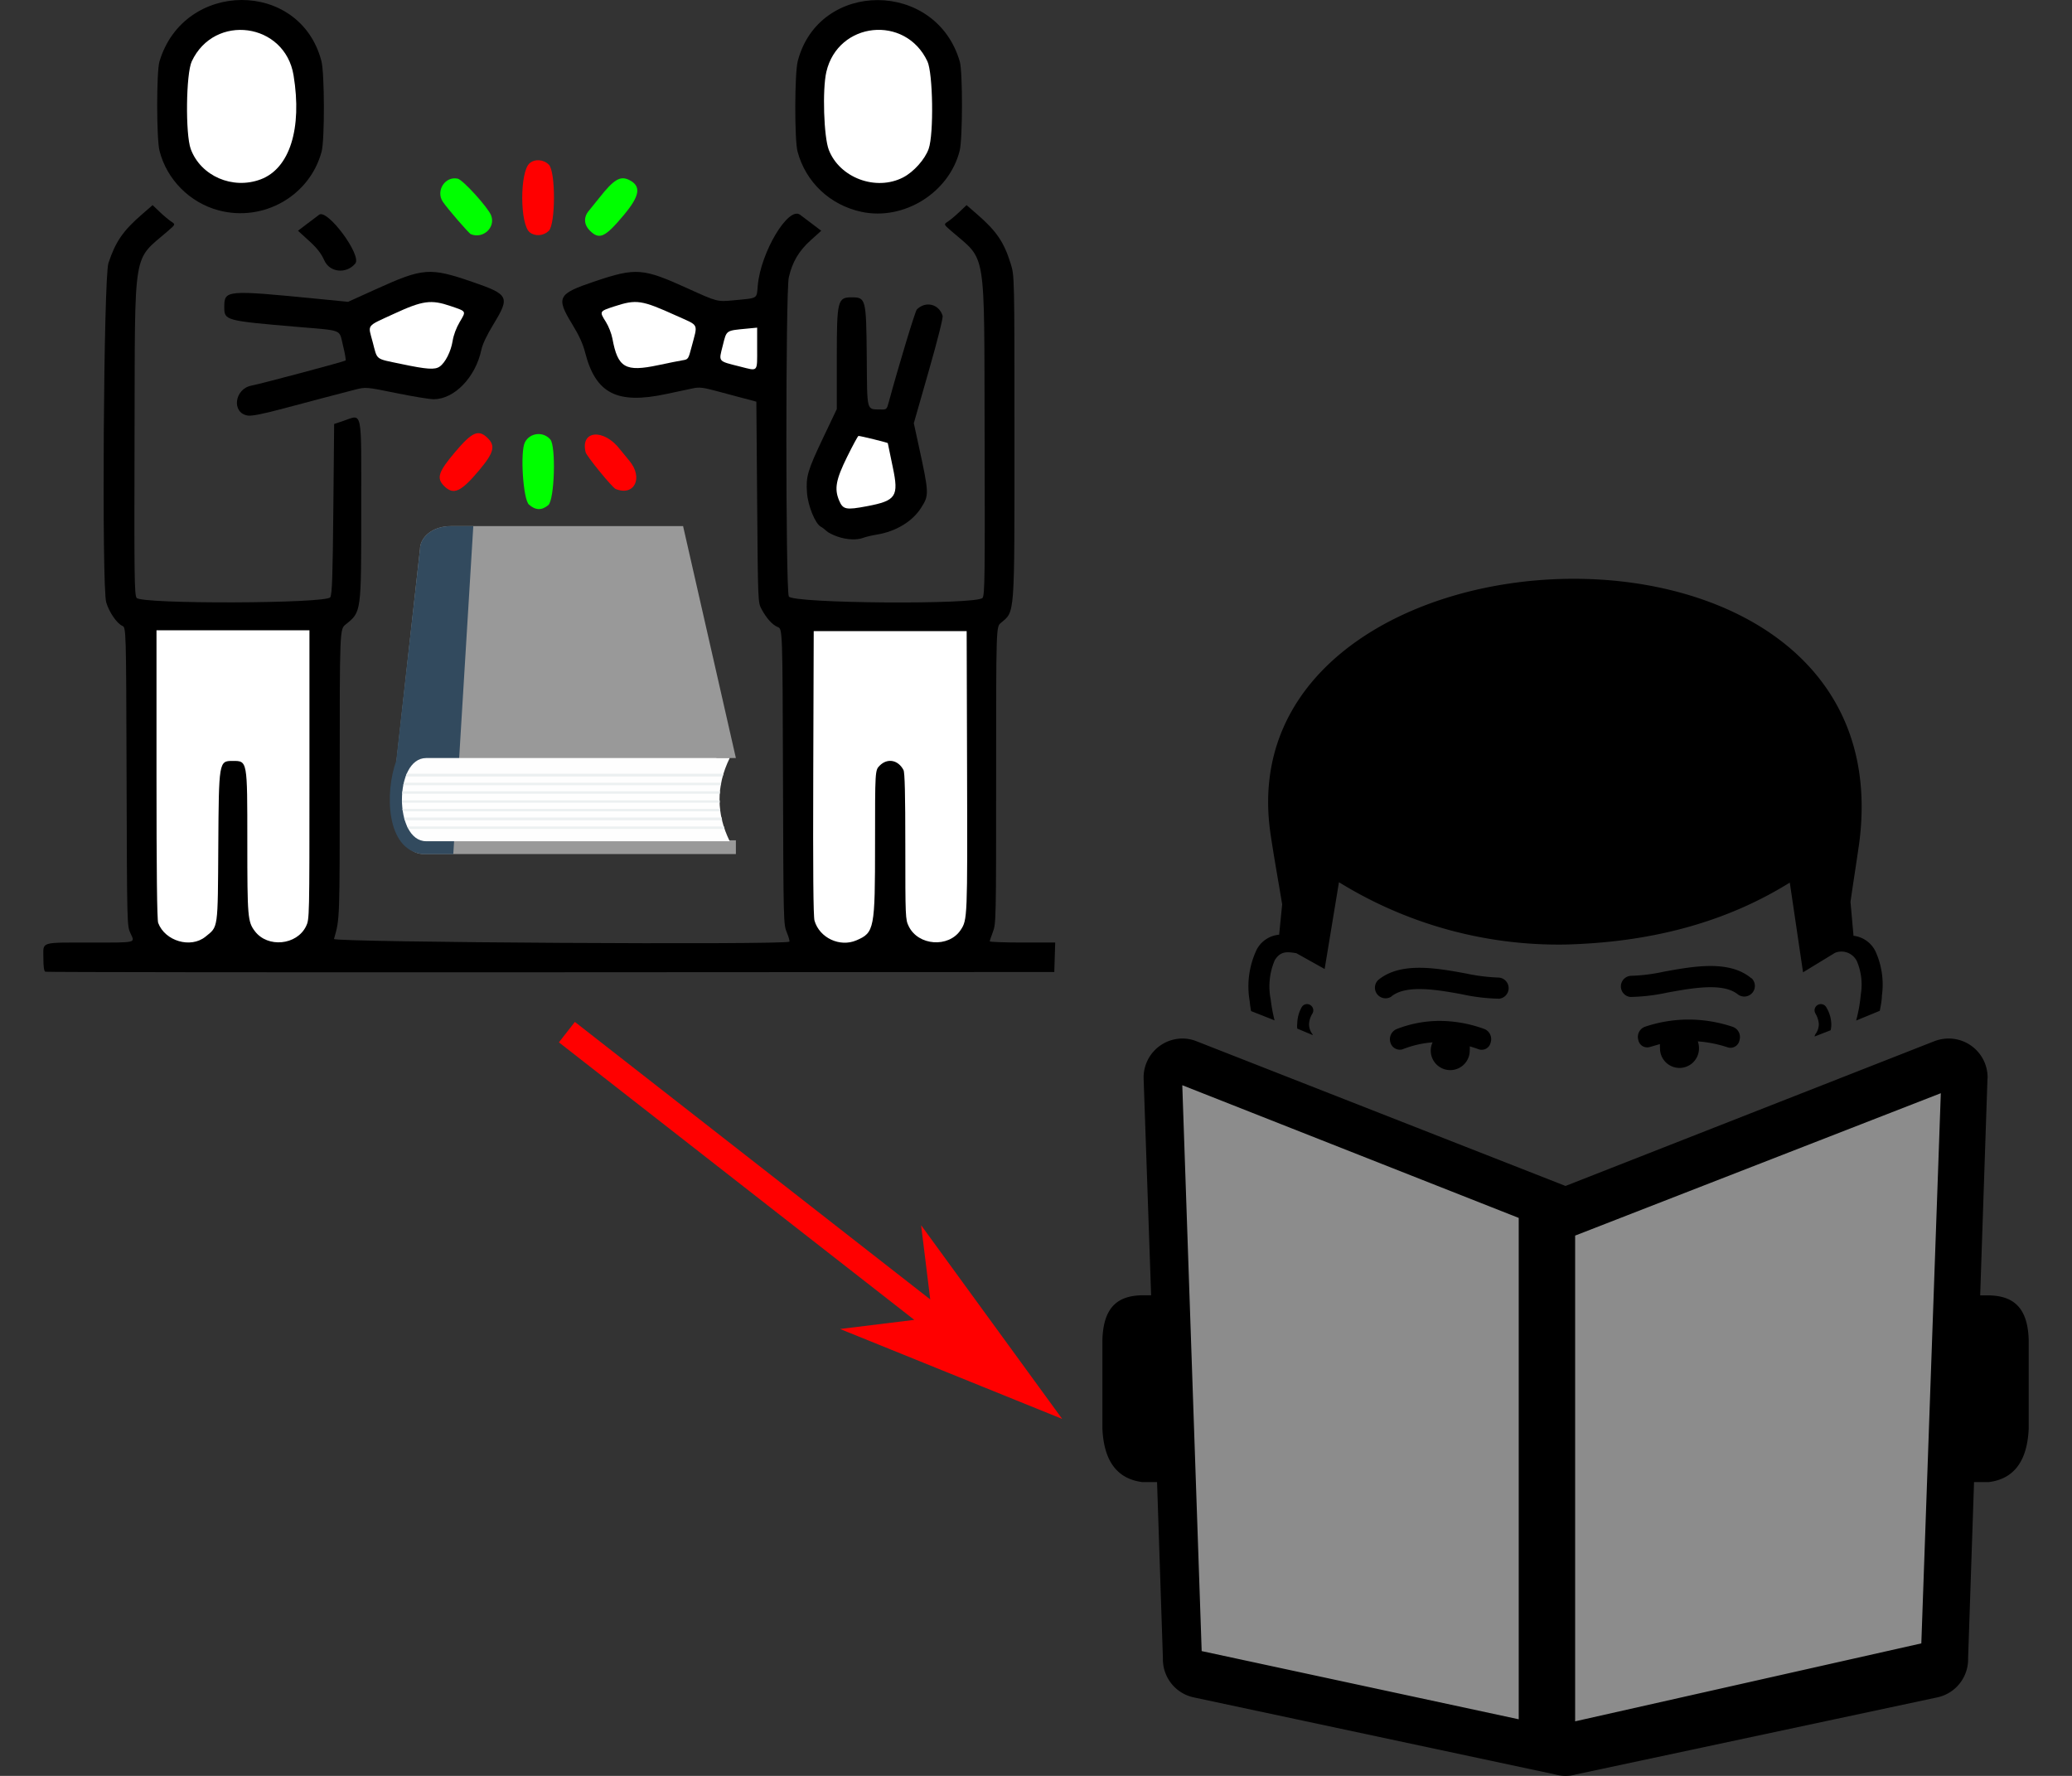 <?xml version="1.0" encoding="UTF-8" standalone="no"?>
<svg
   height="300"
   id="Layer_1"
   version="1.1"
   viewBox="0 0 350 300"
   width="350"
   xml:space="preserve"
   sodipodi:docname="03823.svg"
   inkscape:version="1.3.2 (091e20e, 2023-11-25, custom)"
   inkscape:export-filename="03823.png"
   inkscape:export-xdpi="96"
   inkscape:export-ydpi="96"
   xmlns:inkscape="http://www.inkscape.org/namespaces/inkscape"
   xmlns:sodipodi="http://sodipodi.sourceforge.net/DTD/sodipodi-0.dtd"
   xmlns="http://www.w3.org/2000/svg"
   xmlns:svg="http://www.w3.org/2000/svg"><rect x="0" y="0" width="350" height="300" fill="#333333" stroke="none"/><defs
     id="defs5"><style
       id="style1">.cls-1{fill-rule:evenodd;}</style></defs><sodipodi:namedview
     id="namedview5"
     pagecolor="#ffffff"
     bordercolor="#000000"
     borderopacity="0.25"
     inkscape:showpageshadow="2"
     inkscape:pageopacity="0.0"
     inkscape:pagecheckerboard="0"
     inkscape:deskcolor="#d1d1d1"
     inkscape:zoom="1.2871094"
     inkscape:cx="134.79818"
     inkscape:cy="92.455236"
     inkscape:window-width="1920"
     inkscape:window-height="991"
     inkscape:window-x="-9"
     inkscape:window-y="-9"
     inkscape:window-maximized="1"
     inkscape:current-layer="Layer_1" /><g
     id="g2"><path
       style="opacity:0.866;fill:#999999;fill-opacity:1;stroke:#007400;stroke-width:0.04;-inkscape-stroke:none"
       d="m 199.358,179.371 62.098,25.726 70.083,-25.726 -3.992,102.906 -66.978,14.637 -62.098,-15.081 z"
       id="path25" /><g
       id="g1"><path
         style="fill:#000000;stroke-width:0.202"
         d="m 141.454,90.641 c -0.759,-0.262 -1.586,-0.683 -1.838,-0.935 -0.252,-0.252 -0.683,-0.579 -0.959,-0.726 -0.947,-0.507 -2.17,-3.501 -2.338,-5.724 -0.208,-2.748 0.092,-3.765 2.764,-9.382 l 2.27,-4.771 v -8.651 c 0,-9.713 0.126,-10.224 2.521,-10.224 2.384,0 2.448,0.254 2.536,9.932 0.087,9.677 -0.111,8.943 2.434,9.015 0.894,0.025 0.957,-0.034 1.269,-1.184 1.685,-6.211 4.476,-15.428 4.759,-15.71 1.483,-1.483 3.749,-0.929 4.351,1.063 0.102,0.338 -0.822,4.022 -2.347,9.354 l -2.515,8.796 0.776,3.564 c 1.827,8.395 1.834,8.564 0.432,10.763 -1.447,2.27 -4.247,3.963 -7.411,4.479 -0.856,0.14 -1.897,0.385 -2.314,0.546 -1.098,0.423 -2.809,0.344 -4.39,-0.203 z"
         id="path10" /><path
         style="fill:#000000;stroke-width:0.202"
         d="m 41.852,70.199 c -2.776,-0.425 -2.266,-4.516 0.631,-5.059 1.564,-0.293 15.722,-4.07 15.891,-4.239 0.085,-0.085 -0.113,-1.235 -0.44,-2.556 -0.689,-2.789 0.155,-2.451 -7.816,-3.134 -12.099,-1.037 -12.233,-1.074 -12.233,-3.34 0,-2.889 0.274,-2.912 15.969,-1.371 l 4.947,0.486 4.682,-2.123 c 8.016,-3.635 9.117,-3.717 16.361,-1.222 6.125,2.11 6.325,2.514 3.518,7.124 -1.135,1.865 -1.852,3.379 -2.054,4.34 -0.974,4.618 -4.554,8.329 -8.044,8.339 -0.666,0.002 -3.517,-0.466 -6.336,-1.04 -5.125,-1.044 -5.125,-1.044 -6.997,-0.569 -1.905,0.484 -7.345,1.917 -11.964,3.151 -3.561,0.952 -5.416,1.32 -6.114,1.214 z"
         id="path15" /><path
         style="fill:#000000;stroke-width:0.202"
         d="m 145.525,35.786 c -5.312,-1.134 -9.424,-5.01 -10.804,-10.184 -0.53,-1.987 -0.503,-13.217 0.036,-15.288 3.588,-13.774 23.374,-13.715 27.368,0.083 0.503,1.737 0.489,13.061 -0.019,15.071 -1.79,7.092 -9.428,11.846 -16.582,10.319 z"
         id="path23" /><path
         style="fill:#000000;stroke-width:0.202"
         d="m 7.663,164.16 c -0.231,-0.093 -0.336,-0.835 -0.336,-2.37 0,-2.775 -0.686,-2.557 8.096,-2.562 7.808,-0.004 7.385,0.096 6.614,-1.572 -0.581,-1.257 -0.581,-1.281 -0.656,-26.449 -0.075,-25.191 -0.075,-25.191 -0.731,-25.49 -0.93,-0.424 -2.232,-2.33 -2.707,-3.962 -0.78,-2.683 -0.44,-54.876 0.374,-57.314 1.218,-3.65 2.46,-5.45 5.705,-8.263 l 1.759,-1.524 1.202,1.147 c 0.661,0.631 1.533,1.362 1.938,1.625 0.736,0.478 0.736,0.478 -0.538,1.583 -6.035,5.233 -5.566,2.374 -5.654,34.469 -0.065,23.884 -0.027,26.954 0.343,27.519 0.711,1.085 32.165,0.984 32.723,-0.105 0.307,-0.599 0.405,-3.457 0.514,-15.004 l 0.135,-14.264 1.419,-0.471 c 3.463,-1.149 3.156,-2.606 3.156,15.004 0,17.423 0.031,17.196 -2.62,19.326 -1.013,0.814 -1.013,0.814 -1.013,25.203 0,25.098 0.022,24.466 -0.967,27.934 -0.165,0.577 76.345,1.032 76.92,0.457 0.082,-0.082 -0.11,-0.778 -0.426,-1.547 -0.57,-1.389 -0.575,-1.581 -0.652,-26.333 -0.078,-24.933 -0.078,-24.933 -0.88,-25.266 -0.926,-0.383 -1.909,-1.474 -2.756,-3.057 -0.588,-1.1 -0.594,-1.23 -0.727,-18.063 l -0.135,-16.955 -2.153,-0.572 c -1.184,-0.315 -3.304,-0.881 -4.71,-1.259 -2.093,-0.562 -2.776,-0.641 -3.768,-0.438 -0.666,0.137 -2.725,0.573 -4.575,0.97 -8.327,1.786 -11.939,-0.06 -13.717,-7.011 -0.372,-1.456 -1.014,-2.865 -2.153,-4.73 -2.807,-4.594 -2.512,-5.166 3.76,-7.275 6.981,-2.348 8.141,-2.261 15.701,1.175 5.017,2.28 5.017,2.28 7.778,2.016 4.224,-0.405 3.869,-0.185 4.081,-2.531 0.509,-5.612 5.155,-13.38 7.134,-11.927 0.271,0.199 1.188,0.89 2.037,1.536 l 1.544,1.174 -1.792,1.617 c -1.996,1.802 -3.095,3.667 -3.686,6.261 -0.545,2.39 -0.544,52.602 10e-4,53.893 0.505,1.197 31.956,1.427 32.734,0.239 0.37,-0.564 0.408,-3.635 0.343,-27.519 -0.088,-32.094 0.381,-29.236 -5.654,-34.469 -1.274,-1.105 -1.274,-1.105 -0.538,-1.583 0.405,-0.263 1.277,-0.994 1.938,-1.625 l 1.202,-1.147 1.759,1.524 c 3.311,2.87 4.564,4.713 5.707,8.397 0.627,2.018 0.627,2.018 0.627,29.47 0,30.465 0.095,29.173 -2.301,31.189 -0.794,0.668 -0.794,0.668 -0.794,25.711 0,24.39 -0.014,25.081 -0.538,26.459 -0.296,0.779 -0.538,1.507 -0.538,1.618 -6e-5,0.111 2.487,0.202 5.527,0.202 h 5.527 l -0.077,2.489 -0.077,2.489 -85.045,0.046 c -46.775,0.025 -85.196,-0.015 -85.381,-0.09 z"
         id="path1" /><path
         style="fill:#000000;stroke-width:0.202"
         d="m 36.931,35.535 c -4.878,-1.295 -8.762,-5.21 -9.988,-10.068 -0.515,-2.041 -0.521,-13.349 -0.008,-15.071 4.115,-13.818 23.764,-13.877 27.357,-0.083 0.539,2.071 0.566,13.301 0.036,15.288 C 52.333,33.085 44.515,37.548 36.931,35.535 Z"
         id="path21" /><g
         id="g5"
         transform="matrix(0.202,0,0,0.202,43.383,64.862)"><path
           d="m 162.709,118.858 h 193.736 l 44.16,193.987 h -16.308 l -0.399,68.771 h 16.707 v 11.528 H 138.449 c -25.064,-1.989 -22.68,-46.107 -23.872,-58.038 l 21.887,-197.172 c 0,-8.742 9.14,-19.076 26.245,-19.076 z"
           style="clip-rule:evenodd;fill:#999999;fill-rule:evenodd"
           id="path2" /><path
           d="m 162.709,118.858 h 18.313 L 164.3,393.146 h -25.851 c -30.628,-3.583 -31.422,-51.679 -21.886,-77.916 l 19.9,-177.294 c 0.001,-8.744 9.141,-19.078 26.246,-19.078 z"
           style="clip-rule:evenodd;fill:#324a5e;fill-rule:evenodd"
           id="path3" /><path
           d="M 141.632,312.846 H 395.44 c -11.542,23.453 -11.143,46.904 0,69.564 H 141.632 c -27.055,0 -27.055,-69.564 0,-69.564 z"
           style="clip-rule:evenodd;fill:#fefefe;fill-rule:evenodd"
           id="path4" /><path
           d="m 125.321,325.969 h 264.951 c -0.398,0.789 -0.398,1.587 -0.794,2.383 H 124.527 c 0.399,-0.796 0.399,-1.594 0.794,-2.383 z m 262.965,7.552 c 0,0.793 0,1.191 -0.398,1.984 H 122.542 c 0,-0.793 0.395,-1.191 0.395,-1.984 z m -0.797,7.157 c -0.396,0.789 -0.396,1.586 -0.396,1.98 H 121.35 c 0.395,-0.395 0.395,-1.191 0.395,-1.98 z m -0.395,7.551 c 0,0.395 0,1.191 0,1.985 H 121.35 c 0,-0.794 0,-1.591 0,-1.985 z m 0.395,7.154 c 0,0.793 0,1.59 0,1.984 H 122.143 c 0,-0.395 -0.398,-1.191 -0.398,-1.984 z m 1.193,7.153 c 0,0.797 0.398,1.595 0.398,2.383 H 123.734 c -0.399,-0.788 -0.399,-1.586 -0.399,-2.383 z m 1.989,7.556 c 0,0.793 0.396,1.191 0.396,1.984 H 127.312 c -0.399,-0.394 -0.798,-0.793 -1.192,-1.191 -0.399,-0.395 -0.399,-0.793 -0.399,-0.793 z"
           style="clip-rule:evenodd;fill:#ecf0f1;fill-rule:evenodd"
           id="path5" /></g><path
         style="fill:#ffffff;stroke-width:0.202"
         d="m 152.551,29.972 c 1.79,-0.921 3.704,-3.066 4.325,-4.849 0.874,-2.507 0.722,-12.752 -0.219,-14.759 -3.714,-7.92 -15.1,-6.732 -17.071,1.782 -0.689,2.975 -0.435,10.99 0.417,13.179 1.842,4.734 7.97,7.003 12.548,4.648 z"
         id="path24" /><path
         style="fill:#ffffff;stroke-width:0.202"
         d="m 44.025,30.303 c 4.907,-1.836 7.038,-8.573 5.562,-17.583 -1.458,-8.902 -13.361,-10.533 -17.195,-2.356 -0.976,2.082 -1.094,12.311 -0.171,14.812 1.685,4.562 7.067,6.9 11.804,5.127 z"
         id="path22" /><path
         style="fill:#00ff00;stroke-width:0.202"
         d="m 99.617,38.944 c -0.982,-0.982 -1.052,-2.261 -0.181,-3.297 0.333,-0.396 1.144,-1.403 1.804,-2.238 2.481,-3.144 3.559,-3.773 5.102,-2.976 2.007,1.038 1.738,2.658 -0.979,5.905 -3.176,3.795 -4.125,4.226 -5.745,2.606 z"
         id="path20" /><path
         style="fill:#ff0000;stroke-width:0.202"
         d="m 89.492,39.254 c -1.687,-1.325 -1.709,-10.222 -0.03,-11.679 0.885,-0.768 2.392,-0.647 3.262,0.261 1.153,1.204 1.128,10.06 -0.032,11.171 -0.891,0.853 -2.291,0.961 -3.201,0.246 z"
         id="path19" /><path
         style="fill:#00ff00;stroke-width:0.202"
         d="m 79.535,39.558 c -0.339,-0.138 -3.918,-4.276 -4.722,-5.46 -1.255,-1.849 0.369,-4.386 2.508,-3.916 0.879,0.193 5.136,4.881 5.643,6.215 0.775,2.038 -1.356,4.003 -3.429,3.161 z"
         id="path18" /><path
         style="fill:#000000;stroke-width:0.202"
         d="M 54.797,44.017 C 54.253,42.805 53.582,41.943 52.199,40.681 l -1.864,-1.702 1.541,-1.172 c 0.847,-0.644 1.762,-1.334 2.034,-1.533 1.401,-1.029 7.247,6.865 6.104,8.242 -1.494,1.8 -4.305,1.531 -5.216,-0.499 z"
         id="path17" /><path
         style="fill:#ffffff;stroke-width:0.202"
         d="m 74.276,61.922 c 0.945,-0.662 1.895,-2.541 2.178,-4.309 0.163,-1.019 0.616,-2.23 1.207,-3.23 1.106,-1.87 1.175,-1.75 -1.54,-2.679 -3.307,-1.132 -4.717,-0.939 -9.577,1.307 -4.774,2.207 -4.401,1.713 -3.596,4.752 0.836,3.16 0.347,2.781 4.798,3.718 4.389,0.924 5.713,1.014 6.53,0.441 z"
         id="path16" /><path
         style="fill:#ff0000;stroke-width:0.202"
         d="m 103.999,82.609 c -0.562,-0.225 -4.906,-5.538 -5.073,-6.206 -0.939,-3.742 3.075,-4.062 5.827,-0.465 0.222,0.291 0.924,1.148 1.558,1.904 2.399,2.861 0.858,6.037 -2.312,4.766 z"
         id="path14" /><path
         style="fill:#ff0000;stroke-width:0.202"
         d="m 75.025,82.107 c -1.338,-1.338 -0.999,-2.38 1.882,-5.781 2.83,-3.342 3.884,-3.814 5.38,-2.408 1.458,1.37 1.182,2.506 -1.343,5.518 -3.085,3.682 -4.341,4.249 -5.919,2.671 z"
         id="path13" /><path
         style="fill:#00ff00;stroke-width:0.202"
         d="m 89.348,85.237 c -0.989,-0.883 -1.508,-8.9 -0.68,-10.519 0.829,-1.623 3.08,-1.878 4.287,-0.487 0.988,1.139 0.714,10.211 -0.334,11.093 -1.104,0.929 -2.165,0.901 -3.272,-0.088 z"
         id="path12" /><path
         style="fill:#ffffff;stroke-width:0.202"
         d="m 146.467,85.51 c 4.918,-0.93 5.388,-1.647 4.335,-6.614 -0.46,-2.168 -0.836,-3.984 -0.836,-4.037 0,-0.091 -4.581,-1.218 -4.952,-1.218 -0.096,0 -0.959,1.59 -1.918,3.533 -1.895,3.841 -2.182,5.39 -1.364,7.348 0.654,1.565 1.143,1.667 4.735,0.988 z"
         id="path11" /><path
         style="fill:#ffffff;stroke-width:0.202"
         d="m 111.211,61.681 c 1.702,-0.362 3.537,-0.729 4.077,-0.816 0.97,-0.155 0.988,-0.181 1.527,-2.235 1.08,-4.119 1.371,-3.517 -2.564,-5.298 -5.9,-2.67 -6.731,-2.794 -10.492,-1.569 -2.529,0.823 -2.539,0.842 -1.414,2.617 0.453,0.714 0.948,1.979 1.102,2.811 0.913,4.95 2.175,5.681 7.764,4.49 z"
         id="path9" /><path
         style="fill:#ffffff;stroke-width:0.202"
         d="m 127.897,58.828 v -3.479 l -1.682,0.162 c -3.661,0.354 -3.459,0.213 -4.128,2.872 -0.703,2.796 -0.883,2.579 2.941,3.547 3.081,0.78 2.869,1.009 2.869,-3.102 z"
         id="path8" /><path
         style="fill:#ffffff;stroke-width:0.202"
         d="m 144.659,158.853 c 3.045,-1.306 3.154,-1.873 3.154,-16.375 0,-12.361 0,-12.361 0.787,-13.147 1.306,-1.306 3.107,-0.972 4.015,0.743 0.223,0.42 0.311,4.097 0.311,12.901 0,11.997 0.015,12.343 0.571,13.492 1.604,3.314 6.751,3.684 8.78,0.632 1.138,-1.713 1.151,-2.027 1.08,-26.705 l -0.069,-23.784 h -12.918 -12.918 l -0.079,23.953 c -0.055,16.679 0.01,24.26 0.214,24.966 0.84,2.908 4.277,4.524 7.073,3.324 z"
         id="path7" /><path
         style="fill:#ffffff;stroke-width:0.202"
         d="m 34.701,158.242 c 2.185,-1.766 2.086,-1.059 2.175,-15.488 0.087,-14.055 0.113,-14.21 2.377,-14.21 2.564,0 2.522,-0.227 2.524,13.68 0.002,12.728 0.065,13.48 1.274,15.081 2.157,2.857 7.092,2.378 8.65,-0.839 0.569,-1.175 0.571,-1.265 0.571,-25.585 V 106.475 H 39.353 26.435 v 24.339 c 0,16.508 0.092,24.582 0.286,25.096 1.16,3.077 5.492,4.342 7.98,2.332 z"
         id="path6" /></g><path
       class="cls-1"
       d="m 313.966,143.036 c -0.444,3.111 -0.955,6.304 -1.383,9.316 l 0.51,5.728 a 4.74,4.74 0 0 1 3.72,2.65 13.545,13.545 0 0 1 1.07,7.505 c 0,0.806 -0.197,1.646 -0.346,2.518 l -3.999,1.646 a 25.873,25.873 0 0 0 0.79,-4.427 10.188,10.188 0 0 0 -0.609,-5.464 2.897,2.897 0 0 0 -3.753,-1.547 l -5.398,3.292 -2.238,-15.158 c -11.241,6.995 -24.062,10.122 -38.036,10.468 a 70.574,70.574 0 0 1 -38.118,-10.533 l -2.419,14.664 -4.773,-2.666 c -1.432,-0.23 -2.65,-0.461 -3.654,1.185 a 11.241,11.241 0 0 0 -0.691,6.583 28.226,28.226 0 0 0 0.658,3.571 l -3.966,-1.564 c -0.099,-0.543 -0.181,-1.086 -0.23,-1.646 a 14.516,14.516 0 0 1 1.185,-8.756 4.74,4.74 0 0 1 3.785,-2.502 l 0.51,-5.119 c -0.642,-3.95 -1.415,-8.114 -1.991,-12.097 -7.818,-54.807 108.428,-60.386 99.376,2.386 z m 21.758,39.138 -1.234,36.653 h 1.498 c 3.703,0.082 6.583,1.646 6.699,7.653 v 14.813 c -0.23,5.579 -2.535,8.526 -6.682,9.069 h -2.551 l -1.004,29.79 a 6.583,6.583 0 0 1 -5.184,6.583 l -61.045,13.019 a 6.468,6.468 0 0 1 -3.539,0 l -61.061,-13.019 a 6.583,6.583 0 0 1 -5.184,-6.583 l -0.988,-29.79 h -2.551 c -4.164,-0.56 -6.452,-3.506 -6.682,-9.085 v -14.813 c 0.132,-6.073 2.995,-7.571 6.699,-7.653 h 1.531 l -1.267,-36.637 a 6.583,6.583 0 0 1 6.32,-6.732 6.386,6.386 0 0 1 2.584,0.444 l 62.361,24.457 62.361,-24.474 a 6.764,6.764 0 0 1 2.6,-0.428 6.583,6.583 0 0 1 6.337,6.732 z m -69.636,26.548 61.752,-24.046 -3.292,92.941 -58.477,13.167 v -82.062 z m -9.546,-2.979 v 84.695 l -53.556,-11.521 -3.275,-95.591 z m -8.279,-29 a 3.012,3.012 0 0 1 0,0.658 3.292,3.292 0 1 1 -6.271,-1.317 17.495,17.495 0 0 0 -5.102,1.185 1.646,1.646 0 0 1 -2.008,-1.119 1.86,1.86 0 0 1 0.988,-2.288 19.931,19.931 0 0 1 7.489,-1.399 22.235,22.235 0 0 1 7.423,1.383 1.843,1.843 0 0 1 1.02,2.255 1.547,1.547 0 0 1 -1.975,1.169 c -0.543,-0.198 -1.103,-0.379 -1.646,-0.527 z m 32.143,-0.296 a 3.654,3.654 0 0 0 0,0.609 3.292,3.292 0 1 0 6.583,0 3.292,3.292 0 0 0 -0.197,-1.136 20.968,20.968 0 0 1 5.086,1.02 1.547,1.547 0 0 0 1.959,-1.234 1.827,1.827 0 0 0 -1.185,-2.255 23.552,23.552 0 0 0 -7.439,-1.218 23.206,23.206 0 0 0 -7.357,1.218 1.827,1.827 0 0 0 -1.119,2.205 1.531,1.531 0 0 0 1.942,1.218 l 1.646,-0.477 z m 15.471,-11.192 a 1.794,1.794 0 0 1 -2.271,2.765 c -2.485,-2.057 -7.587,-1.136 -11.949,-0.346 a 31.765,31.765 0 0 1 -6.287,0.741 1.794,1.794 0 0 1 0.115,-3.571 29.625,29.625 0 0 0 5.53,-0.691 c 5.135,-0.938 11.109,-2.008 14.813,1.103 z m -60.798,3.061 a 1.794,1.794 0 0 1 -2.271,-2.765 c 3.753,-3.094 9.727,-2.041 14.813,-1.103 a 31.534,31.534 0 0 0 5.53,0.691 1.794,1.794 0 0 1 0.115,3.571 31.897,31.897 0 0 1 -6.287,-0.741 c -4.345,-0.806 -9.447,-1.646 -11.932,0.346 z m -15.208,1.843 a 1.037,1.037 0 0 1 1.432,-0.395 1.053,1.053 0 0 1 0.395,1.448 3.703,3.703 0 0 0 -0.576,1.778 2.781,2.781 0 0 0 0.527,1.646 0.609,0.609 0 0 1 0.115,0.23 l -2.633,-1.103 a 3.835,3.835 0 0 1 0,-0.872 5.892,5.892 0 0 1 0.741,-2.732 z m 86.786,1.037 a 1.037,1.037 0 0 1 0.395,-1.432 1.053,1.053 0 0 1 1.432,0.379 5.76,5.76 0 0 1 0.856,2.781 4.246,4.246 0 0 1 -0.115,1.119 l -2.699,1.053 a 0.938,0.938 0 0 1 0.181,-0.461 2.831,2.831 0 0 0 0.527,-1.646 4.016,4.016 0 0 0 -0.576,-1.778 z"
       id="path1-5"
       style="stroke-width:1.646" /><g
       id="path868"
       style="fill:#ff0000"
       transform="matrix(1.534,1.198,-1.198,1.534,112.931,142.232)"><path
         id="path1878"
         style="color:#000000;fill:#ff0000;stroke-width:1.333;-inkscape-stroke:none"
         d="m 50.334,16.969 6.117,6.117 H 4.275 v 3 H 56.451 l -6.117,6.117 26.66,-7.617 z m 5.5,3.234 10.092,2.883 h -7.209 z m 15.25,4.355 0.086,0.025 -0.086,0.025 z m -12.371,1.527 h 7.201 l -10.08,2.881 z"
         transform="scale(0.75)" /><g
         id="g1868"
         style="fill:#ff0000"><g
           id="path1870"
           style="fill:#ff0000"><path
             style="color:#000000;fill:#ff0000;fill-rule:evenodd;stroke-width:0.9pt;-inkscape-stroke:none"
             d="m 44.312,18.439 -4.5,4.5 15.75,-4.5 -15.75,-4.5 z"
             id="path1874" /></g></g></g></g></svg>
